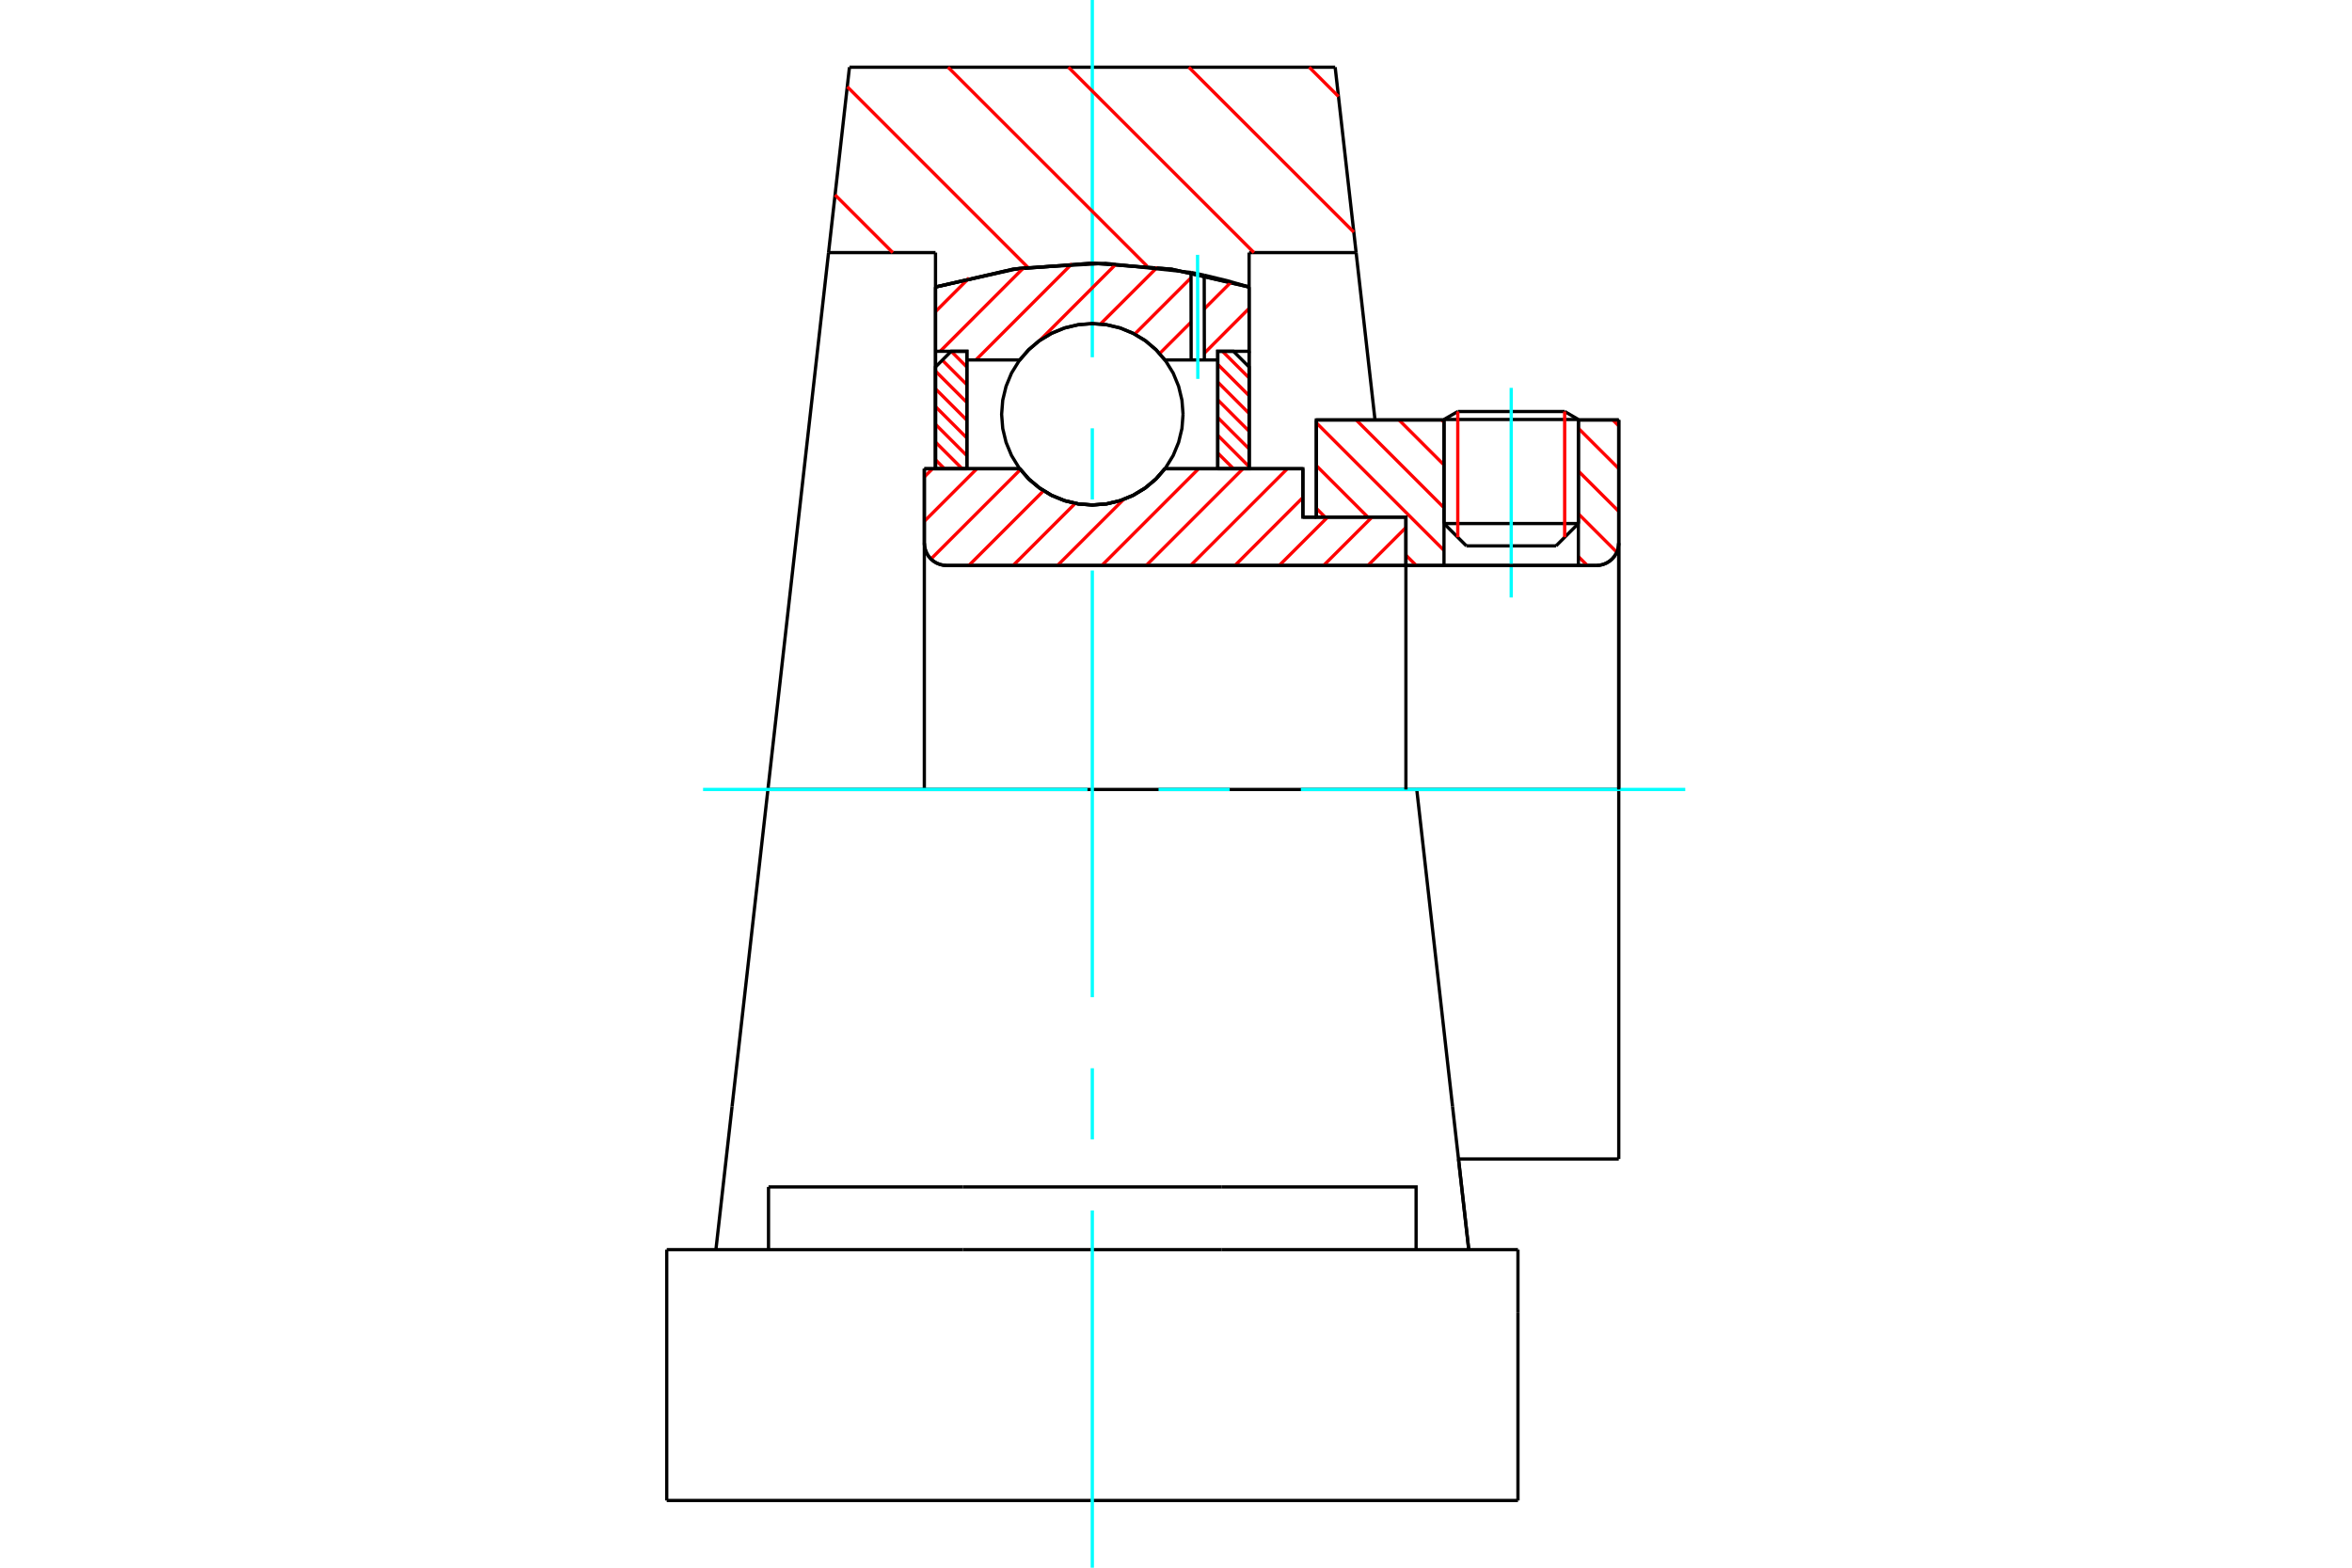<?xml version="1.0" standalone="no"?>
<!DOCTYPE svg PUBLIC "-//W3C//DTD SVG 1.1//EN"
	"http://www.w3.org/Graphics/SVG/1.1/DTD/svg11.dtd">
<svg xmlns="http://www.w3.org/2000/svg" height="100%" width="100%" viewBox="0 0 36000 24000">
	<rect x="-1800" y="-1200" width="39600" height="26400" style="fill:#FFF"/>
	<g style="fill:none; fill-rule:evenodd" transform="matrix(1 0 0 1 0 0)">
		<g style="fill:none; stroke:#000; stroke-width:50; shape-rendering:geometricPrecision">
			<line x1="19942" y1="7917" x2="20148" y2="7917"/>
			<line x1="19942" y1="7176" x2="19942" y2="7917"/>
			<line x1="14148" y1="7176" x2="15609" y2="7176"/>
			<line x1="17830" y1="7176" x2="19942" y2="7176"/>
			<polyline points="15609,7176 15750,7337 15915,7474 16098,7585 16297,7666 16506,7715 16719,7731 16933,7715 17142,7666 17340,7585 17524,7474 17689,7337 17830,7176"/>
			<polyline points="14148,8314 14152,8368 14165,8420 14185,8470 14213,8516 14248,8557 14289,8592 14335,8620 14385,8640 14437,8653 14491,8657"/>
			<line x1="14148" y1="8314" x2="14148" y2="12086"/>
			<line x1="14148" y1="8314" x2="14148" y2="7176"/>
			<line x1="24159" y1="8015" x2="24159" y2="6429"/>
			<line x1="23817" y1="8357" x2="24159" y2="8015"/>
			<line x1="22102" y1="8015" x2="22445" y2="8357"/>
			<line x1="22102" y1="6429" x2="22102" y2="8015"/>
			<line x1="22102" y1="6429" x2="20148" y2="6429"/>
			<line x1="20148" y1="7917" x2="20148" y2="6429"/>
			<line x1="24434" y1="8657" x2="14491" y2="8657"/>
			<polyline points="24434,8657 24487,8653 24540,8640 24589,8620 24635,8592 24676,8557 24711,8516 24739,8470 24760,8420 24772,8368 24777,8314"/>
			<line x1="24777" y1="6429" x2="24777" y2="8314"/>
			<line x1="24777" y1="6429" x2="24159" y2="6429"/>
			<polyline points="24777,17743 24777,12086 21685,12086"/>
			<line x1="24777" y1="8314" x2="24777" y2="12086"/>
			<line x1="22102" y1="8015" x2="24159" y2="8015"/>
			<line x1="24159" y1="6422" x2="22102" y2="6422"/>
			<line x1="22313" y1="6300" x2="23949" y2="6300"/>
			<line x1="23817" y1="8357" x2="22445" y2="8357"/>
			<line x1="22324" y1="17743" x2="24777" y2="17743"/>
			<line x1="22102" y1="6422" x2="22102" y2="6429"/>
			<line x1="24159" y1="6429" x2="24159" y2="6422"/>
			<line x1="22313" y1="6300" x2="22102" y2="6422"/>
			<line x1="24159" y1="6422" x2="23949" y2="6300"/>
			<line x1="21685" y1="12086" x2="11754" y2="12086"/>
			<line x1="20757" y1="3867" x2="19119" y2="3867"/>
			<line x1="20436" y1="1029" x2="20757" y2="3867"/>
			<line x1="13002" y1="1029" x2="20436" y2="1029"/>
			<line x1="12682" y1="3867" x2="13002" y2="1029"/>
			<line x1="14319" y1="3867" x2="12682" y2="3867"/>
			<line x1="14319" y1="4394" x2="14319" y2="3867"/>
			<polyline points="19119,4394 17933,4121 16719,4029 15506,4121 14319,4394"/>
			<line x1="19119" y1="3867" x2="19119" y2="4394"/>
			<line x1="14319" y1="7176" x2="14319" y2="4394"/>
			<line x1="11754" y1="12086" x2="12682" y2="3867"/>
			<line x1="19119" y1="4394" x2="19119" y2="7176"/>
			<line x1="10205" y1="22971" x2="23234" y2="22971"/>
			<line x1="11763" y1="19131" x2="11763" y2="18171"/>
			<line x1="14737" y1="18171" x2="11763" y2="18171"/>
			<line x1="14737" y1="19131" x2="18702" y2="19131"/>
			<line x1="18702" y1="18171" x2="14737" y2="18171"/>
			<polyline points="21675,19131 21675,18171 18702,18171"/>
			<line x1="22481" y1="19131" x2="22233" y2="16941"/>
			<line x1="11205" y1="16941" x2="10958" y2="19131"/>
			<line x1="18702" y1="19131" x2="23234" y2="19131"/>
			<line x1="22324" y1="17743" x2="22481" y2="19131"/>
			<line x1="20757" y1="3867" x2="21046" y2="6429"/>
			<line x1="11754" y1="12086" x2="11205" y2="16941"/>
			<line x1="23234" y1="20091" x2="23234" y2="19131"/>
			<line x1="23234" y1="22971" x2="23234" y2="20091"/>
			<polyline points="10205,22971 10205,20091 10205,19131"/>
			<line x1="22233" y1="16941" x2="21685" y2="12086"/>
			<line x1="10205" y1="19131" x2="14737" y2="19131"/>
		</g>
		<g style="fill:none; stroke:#0FF; stroke-width:50; shape-rendering:geometricPrecision">
			<line x1="23131" y1="9147" x2="23131" y2="5938"/>
			<line x1="16719" y1="24000" x2="16719" y2="18531"/>
			<line x1="16719" y1="17443" x2="16719" y2="16354"/>
			<line x1="16719" y1="15266" x2="16719" y2="8734"/>
			<line x1="16719" y1="7646" x2="16719" y2="6557"/>
			<line x1="16719" y1="5469" x2="16719" y2="0"/>
			<line x1="10761" y1="12086" x2="16645" y2="12086"/>
			<line x1="17733" y1="12086" x2="18822" y2="12086"/>
			<line x1="19911" y1="12086" x2="25795" y2="12086"/>
		</g>
		<g style="fill:none; stroke:#F00; stroke-width:50; shape-rendering:geometricPrecision">
			<line x1="20039" y1="1029" x2="20487" y2="1477"/>
			<line x1="18196" y1="1029" x2="20722" y2="3554"/>
			<line x1="16354" y1="1029" x2="19193" y2="3867"/>
			<line x1="14511" y1="1029" x2="17557" y2="4074"/>
			<line x1="12969" y1="1328" x2="15732" y2="4092"/>
			<line x1="12782" y1="2984" x2="13665" y2="3867"/>
		</g>
		<g style="fill:none; stroke:#000; stroke-width:50; shape-rendering:geometricPrecision">
			<polyline points="19119,4394 17933,4121 16719,4029 15506,4121 14319,4394"/>
		</g>
		<g style="fill:none; stroke:#F00; stroke-width:50; shape-rendering:geometricPrecision">
			<line x1="23949" y1="6300" x2="23949" y2="8225"/>
			<line x1="22313" y1="8225" x2="22313" y2="6300"/>
			<line x1="14319" y1="7039" x2="14456" y2="7176"/>
			<line x1="14319" y1="6768" x2="14727" y2="7176"/>
			<line x1="14319" y1="6496" x2="14799" y2="6976"/>
			<line x1="14319" y1="6225" x2="14799" y2="6705"/>
			<line x1="14319" y1="5953" x2="14799" y2="6433"/>
			<line x1="14319" y1="5682" x2="14799" y2="6162"/>
			<line x1="14423" y1="5514" x2="14799" y2="5890"/>
			<line x1="14559" y1="5378" x2="14799" y2="5619"/>
		</g>
		<g style="fill:none; stroke:#000; stroke-width:50; shape-rendering:geometricPrecision">
			<polyline points="14799,7176 14799,5378 14559,5378 14319,5618 14319,7176 14799,7176"/>
		</g>
		<g style="fill:none; stroke:#F00; stroke-width:50; shape-rendering:geometricPrecision">
			<line x1="18711" y1="5378" x2="19119" y2="5786"/>
			<line x1="18639" y1="5578" x2="19119" y2="6058"/>
			<line x1="18639" y1="5849" x2="19119" y2="6329"/>
			<line x1="18639" y1="6121" x2="19119" y2="6601"/>
			<line x1="18639" y1="6392" x2="19119" y2="6872"/>
			<line x1="18639" y1="6664" x2="19119" y2="7144"/>
			<line x1="18639" y1="6935" x2="18880" y2="7176"/>
		</g>
		<g style="fill:none; stroke:#000; stroke-width:50; shape-rendering:geometricPrecision">
			<polyline points="18639,7176 18639,5378 18879,5378 19119,5618 19119,7176 18639,7176"/>
			<polyline points="18108,6343 18091,6126 18040,5914 17957,5712 17843,5527 17701,5361 17536,5219 17350,5106 17149,5022 16937,4971 16719,4954 16502,4971 16290,5022 16089,5106 15903,5219 15738,5361 15596,5527 15482,5712 15399,5914 15348,6126 15331,6343 15348,6560 15399,6772 15482,6973 15596,7159 15738,7325 15903,7466 16089,7580 16290,7663 16502,7714 16719,7731 16937,7714 17149,7663 17350,7580 17536,7466 17701,7325 17843,7159 17957,6973 18040,6772 18091,6560 18108,6343"/>
		</g>
		<g style="fill:none; stroke:#F00; stroke-width:50; shape-rendering:geometricPrecision">
			<line x1="24686" y1="6429" x2="24777" y2="6520"/>
			<line x1="24159" y1="6557" x2="24777" y2="7174"/>
			<line x1="24159" y1="7212" x2="24777" y2="7829"/>
			<line x1="24159" y1="7866" x2="24747" y2="8454"/>
			<line x1="22067" y1="6429" x2="22102" y2="6464"/>
			<line x1="24159" y1="8521" x2="24296" y2="8657"/>
			<line x1="21413" y1="6429" x2="22102" y2="7118"/>
			<line x1="20758" y1="6429" x2="22102" y2="7773"/>
			<line x1="20148" y1="6473" x2="22102" y2="8427"/>
			<line x1="20148" y1="7128" x2="20937" y2="7917"/>
			<line x1="21519" y1="8499" x2="21677" y2="8657"/>
			<line x1="20148" y1="7782" x2="20282" y2="7917"/>
		</g>
		<g style="fill:none; stroke:#000; stroke-width:50; shape-rendering:geometricPrecision">
			<line x1="24777" y1="12086" x2="24777" y2="6429"/>
			<polyline points="24434,8657 24487,8653 24540,8640 24589,8620 24635,8592 24676,8557 24711,8516 24739,8470 24760,8420 24772,8368 24777,8314"/>
			<polyline points="24434,8657 24159,8657 24159,6429"/>
			<polyline points="24159,8657 22102,8657 22102,6429"/>
			<polyline points="22102,8657 21519,8657 21519,12086"/>
			<polyline points="21519,8657 21519,7917 20148,7917 20148,6429 22102,6429"/>
			<line x1="24159" y1="6429" x2="24777" y2="6429"/>
		</g>
		<g style="fill:none; stroke:#F00; stroke-width:50; shape-rendering:geometricPrecision">
			<line x1="19119" y1="4721" x2="18434" y2="5407"/>
			<line x1="18844" y1="4318" x2="18433" y2="4729"/>
			<line x1="18231" y1="4931" x2="17749" y2="5413"/>
			<line x1="18230" y1="4253" x2="17368" y2="5115"/>
			<line x1="17714" y1="4091" x2="16844" y2="4960"/>
			<line x1="17085" y1="4040" x2="15911" y2="5215"/>
			<line x1="16408" y1="4038" x2="14937" y2="5510"/>
			<line x1="15669" y1="4098" x2="14390" y2="5378"/>
			<line x1="14834" y1="4255" x2="14319" y2="4770"/>
		</g>
		<g style="fill:none; stroke:#000; stroke-width:50; shape-rendering:geometricPrecision">
			<polyline points="14319,7176 14319,5378 14319,4394"/>
			<polyline points="18230,4171 16920,4031 15605,4106 14319,4394"/>
			<polyline points="18432,4213 18331,4191 18230,4171"/>
			<polyline points="19119,4394 18778,4296 18432,4213"/>
			<polyline points="19119,4394 19119,5378 18639,5378 18639,5510 18639,7176"/>
			<polyline points="18639,5510 18434,5510 18232,5510 17830,5510 17689,5349 17524,5211 17340,5101 17142,5020 16933,4971 16719,4954 16506,4971 16297,5020 16098,5101 15915,5211 15750,5349 15609,5510 14799,5510 14799,7176"/>
			<polyline points="14799,5510 14799,5378 14319,5378"/>
			<line x1="19119" y1="5378" x2="19119" y2="7176"/>
		</g>
		<g style="fill:none; stroke:#0FF; stroke-width:50; shape-rendering:geometricPrecision">
			<line x1="18334" y1="5800" x2="18330" y2="3901"/>
		</g>
		<g style="fill:none; stroke:#000; stroke-width:50; shape-rendering:geometricPrecision">
			<line x1="18232" y1="5510" x2="18230" y2="4171"/>
			<line x1="18434" y1="5510" x2="18432" y2="4213"/>
		</g>
		<g style="fill:none; stroke:#F00; stroke-width:50; shape-rendering:geometricPrecision">
			<line x1="21519" y1="8076" x2="20938" y2="8657"/>
			<line x1="21000" y1="7917" x2="20259" y2="8657"/>
			<line x1="20321" y1="7917" x2="19580" y2="8657"/>
			<line x1="19942" y1="7616" x2="18902" y2="8657"/>
			<line x1="19704" y1="7176" x2="18223" y2="8657"/>
			<line x1="19025" y1="7176" x2="17544" y2="8657"/>
			<line x1="18346" y1="7176" x2="16865" y2="8657"/>
			<line x1="17198" y1="7646" x2="16186" y2="8657"/>
			<line x1="16458" y1="7706" x2="15507" y2="8657"/>
			<line x1="15973" y1="7513" x2="14829" y2="8657"/>
			<line x1="15619" y1="7188" x2="14249" y2="8558"/>
			<line x1="14952" y1="7176" x2="14148" y2="7980"/>
			<line x1="14273" y1="7176" x2="14148" y2="7301"/>
		</g>
		<g style="fill:none; stroke:#000; stroke-width:50; shape-rendering:geometricPrecision">
			<polyline points="14148,7176 14148,8314 14152,8368 14165,8420 14185,8470 14213,8516 14248,8557 14289,8592 14335,8620 14385,8640 14437,8653 14491,8657 21519,8657 21519,7917 19942,7917 19942,7176 17830,7176"/>
			<polyline points="15609,7176 15750,7337 15915,7474 16098,7585 16297,7666 16506,7715 16719,7731 16933,7715 17142,7666 17340,7585 17524,7474 17689,7337 17830,7176"/>
			<polyline points="15609,7176 14628,7176 14148,7176"/>
		</g>
	</g>
</svg>
